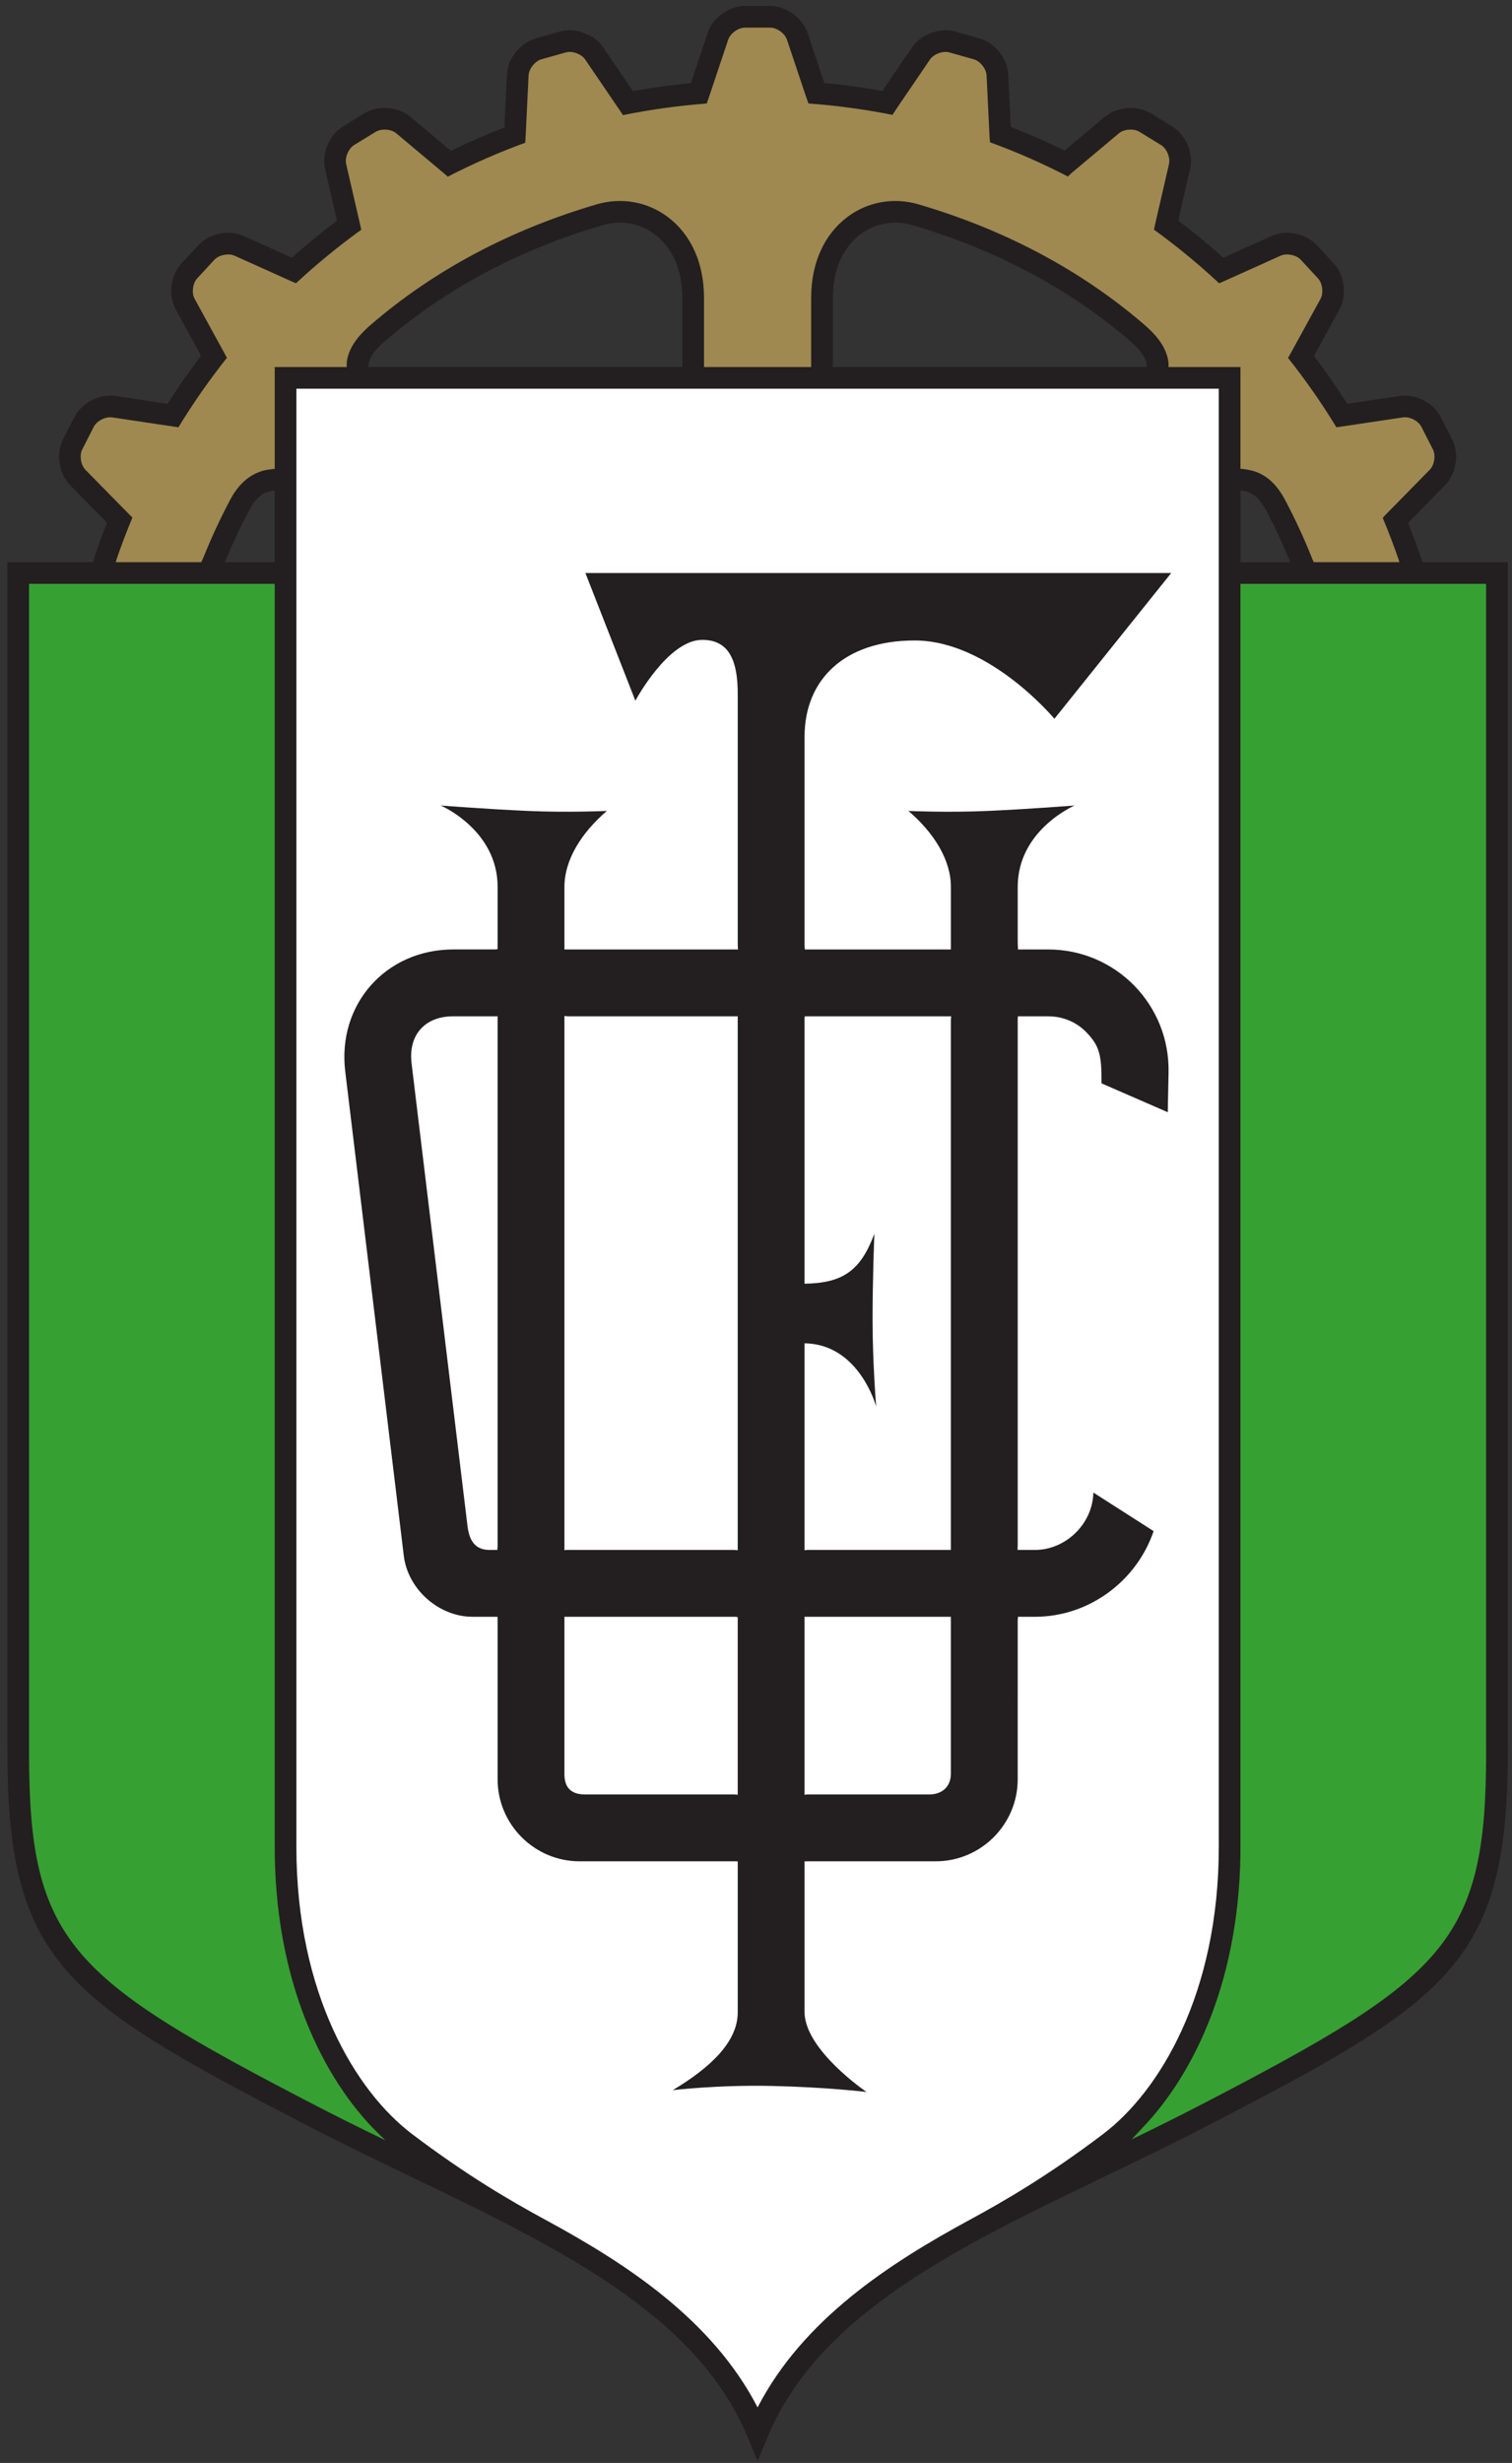 <?xml version="1.0" encoding="UTF-8" standalone="no"?>
<svg
   xmlns:dc="http://purl.org/dc/elements/1.1/"
   xmlns:cc="http://creativecommons.org/ns#"
   xmlns:rdf="http://www.w3.org/1999/02/22-rdf-syntax-ns#"
   xmlns:svg="http://www.w3.org/2000/svg"
   xmlns="http://www.w3.org/2000/svg"
   xmlns:sodipodi="http://sodipodi.sourceforge.net/DTD/sodipodi-0.dtd"
   xmlns:inkscape="http://www.inkscape.org/namespaces/inkscape"
   viewBox="0 0 557.928 908.52"
   height="908.52"
   width="557.928"
   xml:space="preserve"
   id="svg2"
   version="1.1"
   sodipodi:docname="CUF Barreiro 1960s.svg"
   inkscape:version="1.0.2 (e86c870879, 2021-01-15)"><rect x="0" y="0" width="557.928" height="908.52" fill="#333333" stroke="none"/><sodipodi:namedview
     pagecolor="#ffffff"
     bordercolor="#666666"
     borderopacity="1"
     objecttolerance="10"
     gridtolerance="10"
     guidetolerance="10"
     inkscape:pageopacity="0"
     inkscape:pageshadow="2"
     inkscape:window-width="1280"
     inkscape:window-height="961"
     id="namedview14"
     showgrid="false"
     inkscape:zoom="0.81599081"
     inkscape:cx="354.80842"
     inkscape:cy="563.28628"
     inkscape:window-x="-8"
     inkscape:window-y="-8"
     inkscape:window-maximized="1"
     inkscape:current-layer="svg2" /><defs
     id="defs6"><clipPath
       id="clipPath14"
       clipPathUnits="userSpaceOnUse"><path
         id="path12"
         d="M 0.5,-0.5 H 595.946 V 841.39 H 0.5 Z" /></clipPath></defs><g
     clip-path="url(#clipPath14)"
     transform="matrix(1.333,0,0,-1.333,-121.587,1014.132)"
     id="g10"><path
       id="path16"
       style="fill:#231f20;fill-opacity:1;fill-rule:nonzero;stroke:none"
       d="m 117.351,606.61 c 1.065,3.188 2.21,6.335 3.431,9.439 l -0.679,0.847 -9.528,9.7 c -3.077,3.131 -3.926,8.648 -1.933,12.56 l 3.186,6.253 c 1.993,3.911 6.955,6.467 11.297,5.819 l 14.457,-2.191 c 2.894,4.541 5.968,8.945 9.213,13.205 l -0.36,0.935 -6.597,12.03 c -2.112,3.849 -1.432,9.389 1.549,12.614 l 4.764,5.153 c 2.979,3.223 8.449,4.337 12.452,2.535 l 11.981,-5.394 1.425,-0.635 c 4.017,3.582 8.181,6.995 12.479,10.23 l -0.219,1.019 -3.073,13.323 c -0.987,4.278 1.172,9.425 4.916,11.719 l 5.983,3.667 c 3.742,2.293 9.309,1.88 12.672,-0.94 l 10.121,-8.489 1.202,-0.935 c 4.843,2.365 9.792,4.531 14.838,6.491 l -0.008,1.662 0.626,12.983 c 0.211,4.385 3.686,8.753 7.912,9.945 l 6.754,1.905 c 4.225,1.191 9.47,-0.717 11.942,-4.345 l 7.681,-11.276 0.592,-0.861 c 5.271,0.955 10.607,1.694 15.998,2.21 l 0.34,0.966 4.341,12.965 c 1.393,4.163 5.924,7.424 10.314,7.424 h 7.018 c 4.389,0 8.919,-3.261 10.313,-7.424 l 4.232,-12.642 0.455,-1.266 c 5.407,-0.505 10.764,-1.232 16.061,-2.178 l 0.958,1.439 7.249,10.642 c 2.47,3.627 7.717,5.536 11.942,4.345 l 6.754,-1.905 c 4.226,-1.192 7.701,-5.56 7.912,-9.945 l 0.623,-12.904 0.144,-1.661 c 5.031,-1.958 9.981,-4.132 14.842,-6.52 l 0.702,0.591 10.468,8.78 c 3.364,2.821 8.93,3.234 12.672,0.94 l 5.983,-3.667 c 3.744,-2.294 5.902,-7.441 4.916,-11.719 l -3.097,-13.426 -0.178,-0.902 c 1.424,-1.076 2.836,-2.173 4.236,-3.292 2.811,-2.245 5.554,-4.565 8.227,-6.958 l 0.992,0.446 12.413,5.589 c 4.003,1.802 9.473,0.688 12.452,-2.534 l 4.764,-5.153 c 2.98,-3.224 3.661,-8.765 1.549,-12.613 l -6.502,-11.858 -0.52,-1.139 c 3.238,-4.261 6.298,-8.652 9.173,-13.159 l 1.337,0.203 13.224,1.974 c 4.342,0.647 9.304,-1.909 11.296,-5.82 l 3.186,-6.252 c 1.993,-3.912 1.145,-9.429 -1.932,-12.56 l -9.733,-9.909 -0.517,-0.622 c 1.296,-3.276 2.503,-6.588 3.618,-9.934 l 0.363,-0.908 h 23.581 V 277.907 c 0.35,-59.752 -15.324,-70.172 -81.784,-104.68 -10.03,-5.208 -20.208,-10.109 -30.051,-14.849 -40.605,-19.552 -78.958,-38.021 -93.06,-71.973 l -2.771,-6.67 -2.771,6.67 c -14.103,33.952 -52.455,52.42 -93.06,71.973 -9.843,4.74 -20.021,9.641 -30.051,14.849 -66.459,34.508 -82.134,44.928 -81.784,104.663 v 327.333 h 23.667 l 0.421,1.387 m 330.664,-0.493 c -1.905,4.591 -4.026,9.098 -6.35,13.488 -1.573,2.971 -3.3,4.599 -5.622,5.204 -0.971,0.253 -1.448,0.247 -1.448,0.247 v -19.833 h 1.001 12.75 l -0.332,0.894 m -294.502,-0.894 h 12.834 l 0.916,-4.8e-4 v 19.834 c 0,0 -0.729,-0.078 -1.448,-0.248 -2.335,-0.55 -4.049,-2.233 -5.622,-5.204 -2.286,-4.318 -4.376,-8.75 -6.257,-13.264 l -0.423,-1.118 M 280.096,659.223 v 19.167 c 0,7.64 -2.723,13.884 -7.667,17.582 -4.11,3.075 -9.368,3.984 -14.424,2.496 -23.139,-6.813 -43.381,-17.589 -60.164,-32.03 -2.627,-2.261 -4.142,-4.274 -4.587,-6.11 l -0.074,-1.105 h 85.333 l 1.584,-4.8e-4 m 43,4.8e-4 h 85.583 l -0.044,0.965 c -0.401,1.873 -1.926,3.931 -4.619,6.249 -16.783,14.441 -37.025,25.217 -60.164,32.03 -5.056,1.489 -10.313,0.579 -14.424,-2.496 -4.944,-3.698 -7.667,-9.942 -7.667,-17.582 v -19.167 l 1.335,4.8e-4 z" /><path
       id="path18"
       style="fill:#ffffff;fill-opacity:1;fill-rule:nonzero;stroke:none"
       d="m 428.594,653.223 c 0,-5.912 0,-402.333 0,-402.333 0.003,-0.392 0.004,-0.783 0.004,-1.172 0,-40.666 -16.463,-67.669 -31.984,-79.438 C 381.302,158.67 368.853,151.5 359.717,146.551 337.51,134.519 313.525,118.995 300.928,94.603 c -12.598,24.392 -36.583,39.917 -58.79,51.948 -9.135,4.949 -21.584,12.119 -36.896,23.729 -15.521,11.769 -31.984,38.772 -31.984,79.415 0,0.389 0.002,0.779 0.005,1.171 0,0 0,396.445 0,402.357 5.795,0 249.537,0 255.332,0 z" /><path
       id="path20"
       style="fill:#37a033;fill-opacity:1;fill-rule:nonzero;stroke:none"
       d="m 435.478,599.223 c 20.132,0 62.879,0 67.115,0 0,-5.89 0,-321.333 0,-321.333 0.004,-0.752 0.007,-1.496 0.007,-2.232 0,-52.452 -11.518,-62.297 -78.555,-97.105 -6.488,-3.369 -13.056,-6.617 -19.559,-9.777 l 3.165,3.389 c 14.266,14.952 27.231,41.617 26.943,78.749 v 348.309 l 0.884,9.7e-4 z" /><path
       id="path22"
       style="fill:#37a033;fill-opacity:1;fill-rule:nonzero;stroke:none"
       d="m 166.093,599.223 c -23.607,0 -62.939,0 -66.83,0 0,-5.89 0,-321.351 0,-321.351 -0.004,-0.751 -0.007,-1.494 -0.007,-2.228 0,-52.438 11.517,-62.284 78.556,-97.092 6.667,-3.462 13.418,-6.795 20.096,-10.039 l -2.131,2.057 c -14.871,14.608 -28.812,41.849 -28.514,80.319 v 348.333 l -1.169,4.8e-4 z" /><path
       id="path24"
       style="fill:#9f8950;fill-opacity:1;fill-rule:nonzero;stroke:none"
       d="m 147.579,606.649 c 2.159,5.376 4.602,10.647 7.311,15.764 2.35,4.438 5.409,7.117 9.353,8.187 0.74,0.201 3.02,0.458 3.02,0.458 v 28.166 h 19.916 l 0.03,1.443 c 0.612,4.546 4.031,8.006 6.719,10.319 17.432,15 38.421,26.183 62.383,33.238 6.888,2.028 14.073,0.771 19.712,-3.447 6.496,-4.859 10.073,-12.809 10.073,-22.386 v -19.167 l 1.25,4.8e-4 h 27.334 l 1.081,-4.8e-4 v 19.167 c 0,9.577 3.577,17.528 10.073,22.386 5.64,4.219 12.825,5.475 19.712,3.447 23.962,-7.055 44.951,-18.238 62.383,-33.238 2.761,-2.375 6.293,-5.962 6.763,-10.692 l -0.013,-1.07 h 19.915 v -28.166 c 0,0 1.122,0.003 3.02,-0.457 3.971,-0.962 7.002,-3.749 9.353,-8.187 2.871,-5.424 5.444,-11.02 7.696,-16.732 l 0.266,-0.457 h 23.667 l -0.171,0.583 c -1.35,3.935 -2.832,7.822 -4.441,11.655 l 0.514,0.61 12.504,12.729 c 1.288,1.311 1.7,3.994 0.866,5.631 l -3.186,6.252 c -0.834,1.637 -3.249,2.88 -5.065,2.609 l -17.542,-2.618 -0.915,-0.13 c -4.061,6.664 -8.536,13.079 -13.396,19.201 l 0.68,1.181 8.316,15.166 c 0.883,1.61 0.552,4.305 -0.695,5.654 l -4.764,5.153 c -1.247,1.349 -3.908,1.89 -5.583,1.136 l -15.839,-7.131 -1.184,-0.504 c -3.479,3.244 -7.086,6.361 -10.816,9.34 -2.378,1.899 -4.791,3.735 -7.236,5.507 l 0.274,1.247 3.898,16.903 c 0.413,1.79 -0.637,4.294 -2.204,5.254 l -5.983,3.667 c -1.566,0.96 -4.274,0.759 -5.682,-0.422 l -13.287,-11.145 -0.829,-0.812 c -7.004,3.628 -14.209,6.793 -21.584,9.485 l -0.138,2.128 -0.79,16.365 c -0.088,1.835 -1.779,3.96 -3.547,4.458 l -6.754,1.905 c -1.768,0.499 -4.32,-0.43 -5.354,-1.948 l -9.053,-13.29 -1.343,-2.046 c -7.628,1.528 -15.389,2.584 -23.253,3.159 l -0.695,1.948 -5.259,15.707 c -0.584,1.742 -2.787,3.329 -4.624,3.329 h -7.018 c -1.837,0 -4.042,-1.586 -4.625,-3.328 l -5.468,-16.331 -0.489,-1.34 c -7.851,-0.589 -15.589,-1.667 -23.18,-3.206 l -0.8,1.213 -9.663,14.187 c -1.034,1.518 -3.586,2.447 -5.354,1.948 l -6.754,-1.905 c -1.769,-0.499 -3.459,-2.624 -3.547,-4.459 l -0.833,-17.275 -0.104,-1.353 c -7.356,-2.69 -14.513,-5.83 -21.433,-9.391 l -1.017,0.892 -13.241,11.106 c -1.408,1.181 -4.116,1.382 -5.682,0.422 l -5.983,-3.667 c -1.566,-0.96 -2.617,-3.464 -2.204,-5.254 l 3.962,-17.176 0.209,-1.011 c -6.315,-4.553 -12.346,-9.495 -18.054,-14.797 l -1.248,0.52 -15.773,7.101 c -1.675,0.754 -4.336,0.213 -5.583,-1.136 l -4.763,-5.153 c -1.248,-1.349 -1.579,-4.044 -0.695,-5.655 l 8.264,-15.071 0.671,-1.247 c -4.849,-6.091 -9.333,-12.503 -13.414,-19.208 l -1.179,0.16 -17.2,2.567 c -1.817,0.271 -4.232,-0.973 -5.066,-2.609 l -3.186,-6.252 c -0.834,-1.637 -0.421,-4.321 0.867,-5.632 l 12.299,-12.521 0.723,-0.702 c -1.531,-3.66 -2.952,-7.383 -4.257,-11.167 l -0.357,-1.186 h 23.667 l 0.649,1.426 z" /><path
       id="path26"
       style="fill:#231f20;fill-opacity:1;fill-rule:nonzero;stroke:none"
       d="m 313.929,245.702 v -41.812 c 0.167,-10.5 17.166,-22 17.166,-22 0,0 -11,1.333 -26.166,1.667 -15.166,0.333 -27.5,-1.167 -27.5,-1.167 10.334,6.167 18,13.333 18,21.5 v 41.812 l -0.75,0.021 h -43.04 c -12.473,0 -22.677,10.205 -22.677,22.677 v 44.156 l -0.033,0.833 h -6.89 c -9.354,0 -17.927,7.598 -19.05,16.885 l -16.208,134.013 c -2.246,18.573 11.223,33.77 29.932,33.77 h 11.548 l 0.7,0.083 v 17.25 c 0,15.75 -15.75,22.5 -15.75,22.5 0,0 12.75,-1 24,-1.5 11.25,-0.5 22,0 22,0 -7,-6 -11.75,-13.5 -11.75,-21 v -17.333 l 1.134,-4.9e-4 h 46.916 l -0.083,1.083 v 68.916 c 0.167,11.166 -3.167,15.666 -9.834,15.666 -9.5,0 -18.5,-16.833 -18.5,-16.833 l -13.833,35.333 h 162.167 l -32.334,-40.333 c 0,0 -18,21.666 -38.666,21.666 -19.5,0 -30.5,-10.833 -30.5,-26.666 v -57.834 l 0.083,-1 h 40.418 l 0.007,1.166 v 16.167 c 0,7.5 -4.75,15 -11.75,21 0,0 10.75,-0.5 22,0 11.25,0.5 24,1.5 24,1.5 0,0 -15.75,-6.75 -15.75,-22.5 v -15.334 l 0.075,-1.999 h 8.337 c 18.709,0 33.712,-15.304 33.34,-34.009 l -0.219,-11.033 -18.346,7.996 c 0.073,7.871 -0.573,10.379 -4.161,14.104 -2.782,2.889 -6.578,4.441 -10.615,4.441 h -8.337 l -0.076,-0.584 v -145.583 l -0.038,-1.5 c 3.003,0 4.783,0 4.783,0 8.607,0 16.023,7.271 16.194,15.876 l 16.686,-10.672 c -4.665,-13.708 -17.761,-23.704 -32.88,-23.704 h -4.67 l -0.076,-1 V 268.4 c 0,-12.473 -10.205,-22.677 -22.677,-22.677 h -35.267 l -1.063,-0.021 m -84.967,87.271 v 146.584 h -1.616 -10.633 c -7.755,0.021 -12.532,-5.055 -11.565,-13.048 0,-4.9e-4 12.323,-101.894 15.467,-127.888 0.499,-4.356 2.262,-6.731 6.13,-6.731 0.651,0 1.367,0 2.144,0 l 0.073,1.083 m 66.467,-1.166 v 147.417 l -4.9e-4,0.334 h -46.916 l -1.05,0.083 V 331.807 l 0.52,0.083 c 12.95,0 29.444,0 46.295,0 l 1.151,-0.083 m 59.007,0.083 v 146.667 l 0.076,1 h -40.501 l -0.083,-0.5 v -73.499 c 10.5,0.166 15.5,3.5 19.334,13.833 0,0 -0.5,-11.834 -0.5,-23.834 0,-12 1,-24 1,-24 0,0 -4.667,17.334 -19.834,17.5 V 331.807 l 0.866,0.083 c 9.768,0 25.272,0 38.441,0 h 1.201 m -39.695,-67.667 h 34.1 c 2.996,0.167 5.496,1.917 5.595,5.595 v 43.571 l -1.258,4.9e-4 h -38.333 l -0.917,4.9e-4 v -49.251 l 0.812,0.084 m -19.312,-0.084 v 49.167 l -0.75,0.083 h -46.332 -0.884 v -43.572 c 0,-3.178 1.375,-5.553 5.595,-5.595 h 41.435 l 0.938,-0.084 z" /></g></svg>
